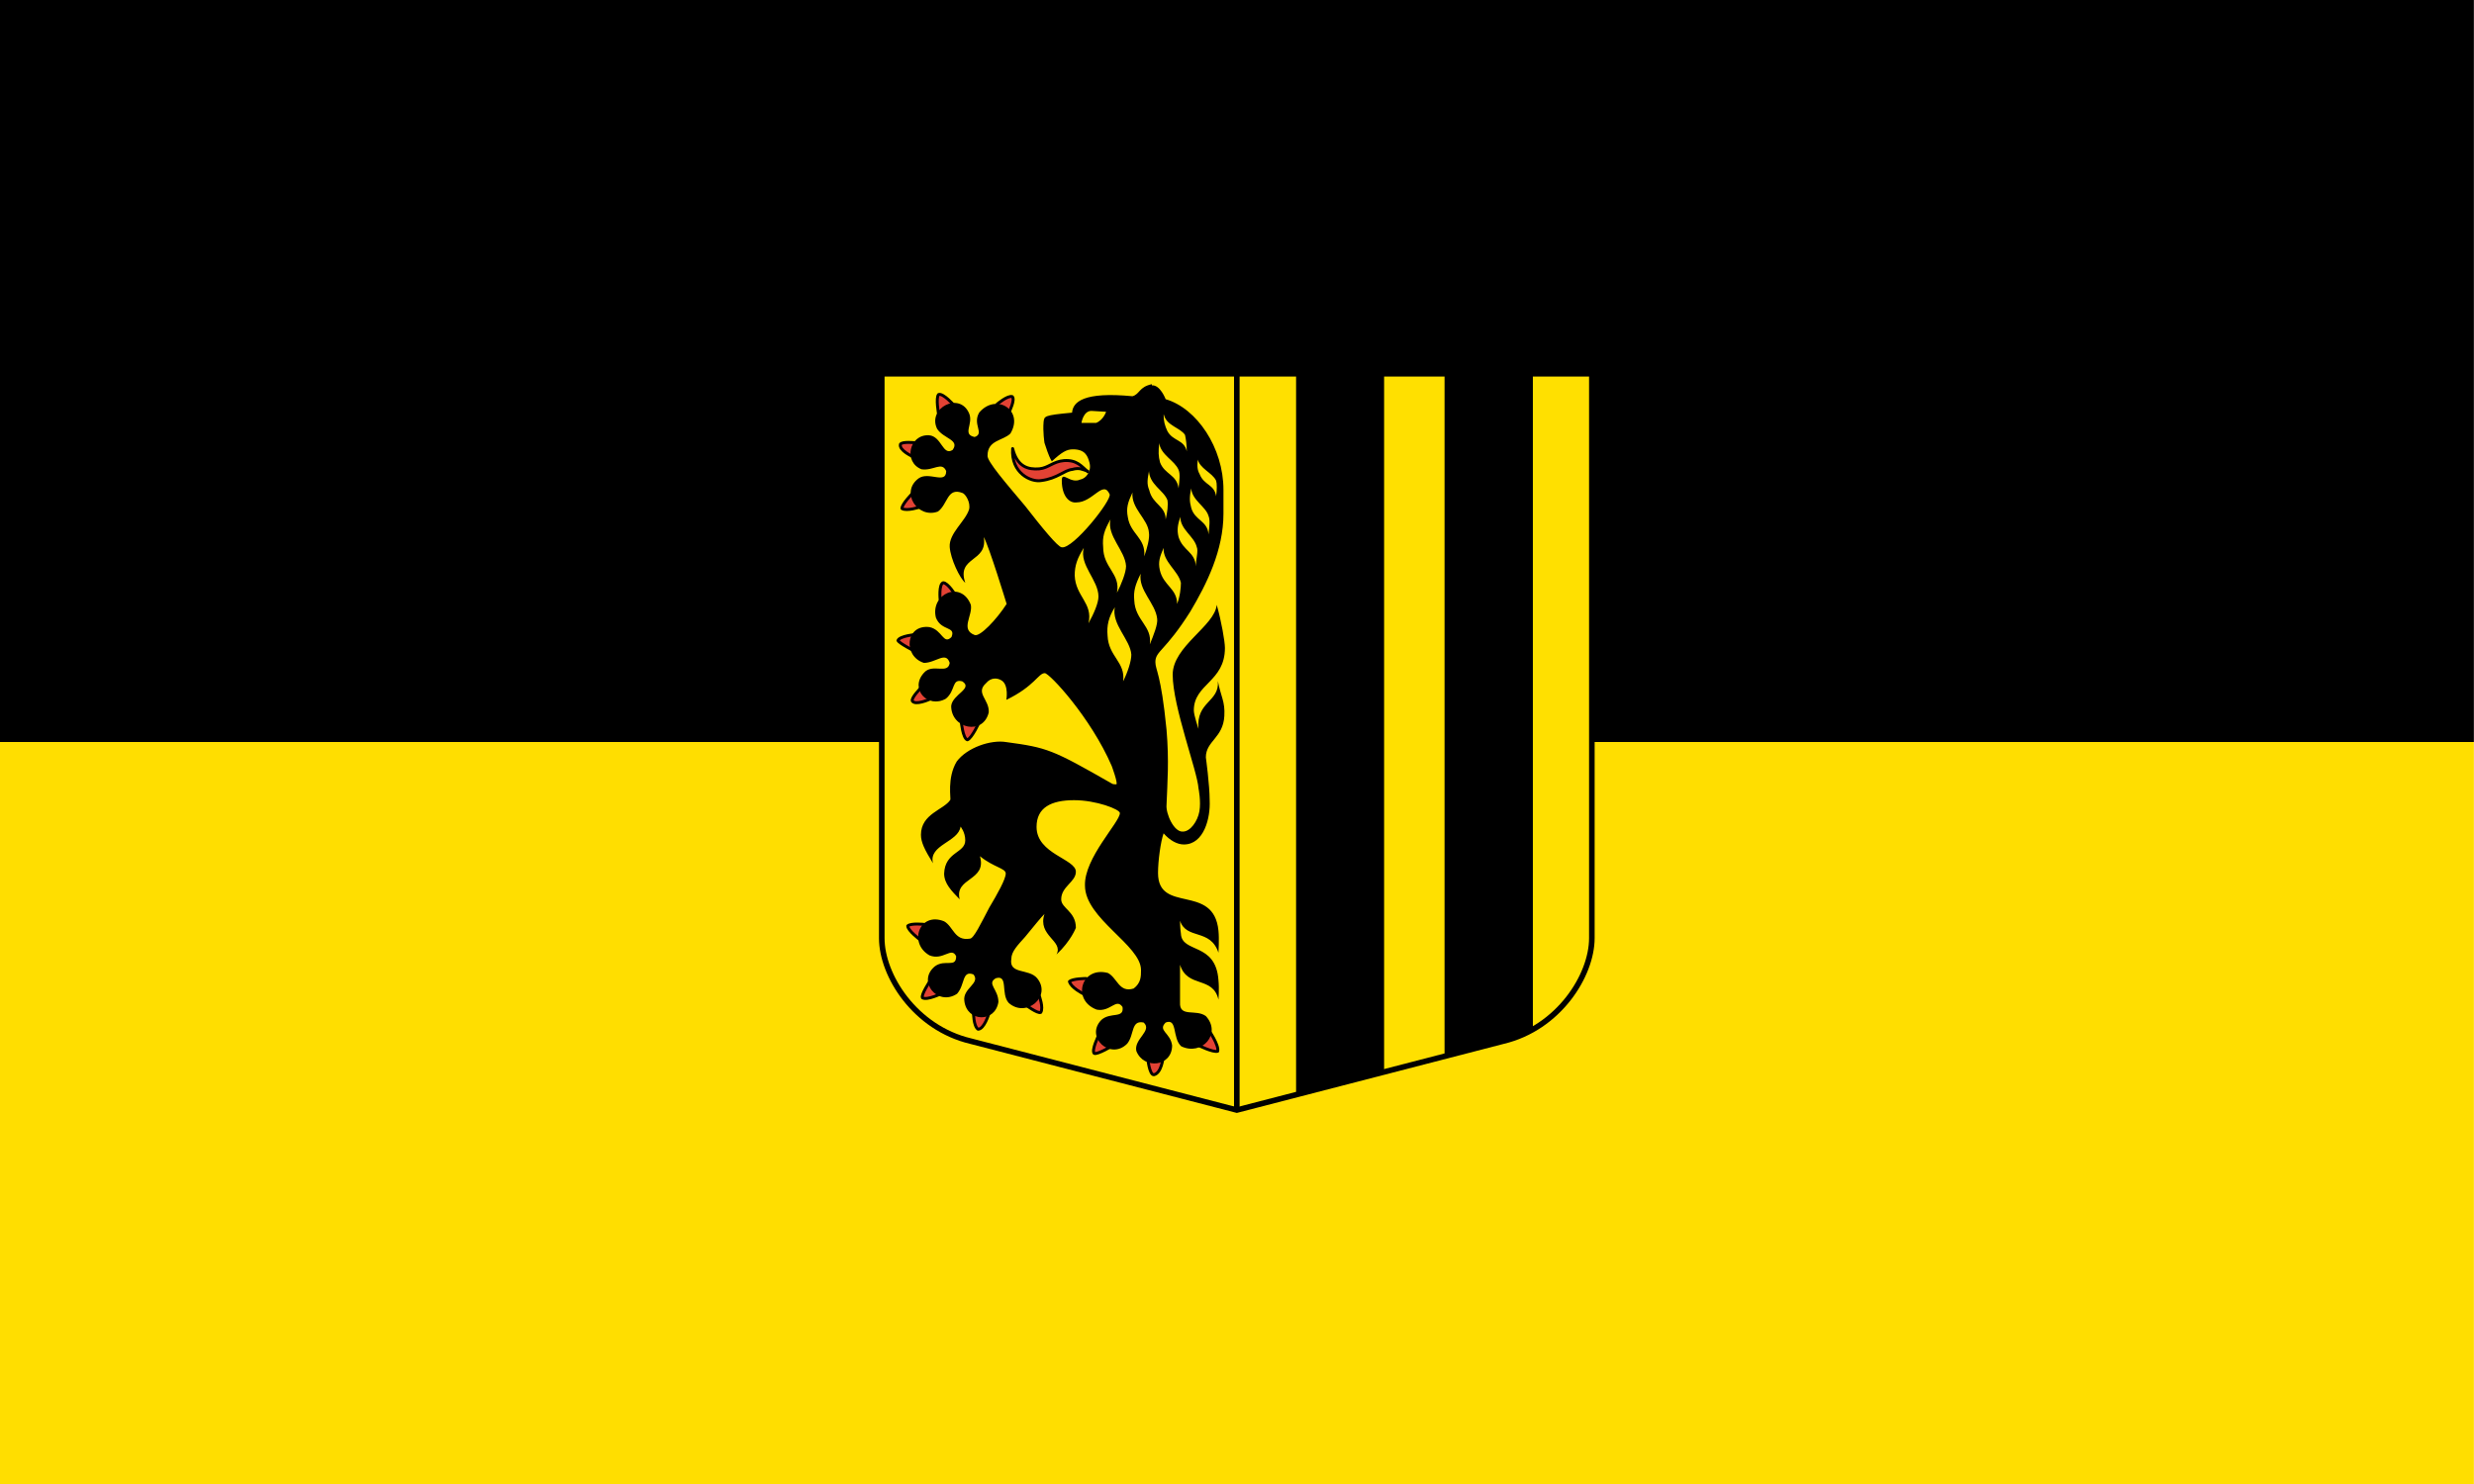 <svg enable-background="new -0.647 0 1000 600" height="600" viewBox="-.6 0 1000 600" width="1000" xmlns="http://www.w3.org/2000/svg"><path d="m-.647 300h1000v300h-1000z" fill="#ffde00"/><path d="m-.647 0h1000v300h-1000z"/><g transform="matrix(1.186 0 0 1.186 355.818 151.127)"><g fill="#ffe000" fill-rule="evenodd" stroke="#000" stroke-width="1.9"><path d="m0 0v192.4c0 12.7 11.3 30.6 30.3 35.1l90.7 23.5 90.8-23.5c18.9-4.5 30.2-22.4 30.2-35.1v-192.4h-121z" stroke-linecap="round"/><path d="m121 0v251"/></g><g fill="#e34234" stroke="#000" stroke-linecap="round" stroke-linejoin="round"><g stroke-width=".192" transform="matrix(0 5.209 5.209 0 39.27 10.393)"><path d="m0 0s-.6.7-.5 1c.2.2 1-.2 1-.2"/><g transform="translate(.06 -2.82)"><path d="m0 0s-.8-.7-.7-1c.2-.2 1.3 0 1.3 0"/><g transform="translate(3.36 -2.7)"><path d="m0 0s-.4-.9-.8-.8c-.2.1-.1 1-.1 1"/><g transform="translate(2.4)"><path d="m0 0s.7-.7 1-.7c.2.3-.1 1.2-.1 1.2"/><g transform="translate(6.96 1.8)"><path d="m0 0s-1-.1-1.1.2c0 .3.8.8.8.8"/><g transform="translate(2.28 -1.56)"><path d="m0 0s.1-1.1.4-1.2c.2.1.7 1.1.7 1.1"/><g transform="translate(4.26 .84)"><path d="m0 0s.4-.9.1-1.1c-.2-.1-.9.6-.9.6"/><g transform="translate(1.44 2.1)"><path d="m0 0s1.1.1 1.2.4c-.1.3-1.2.8-1.2.8"/><g transform="translate(14.28 -2.7)"><path d="m0 0s-.6-.8-.9-.8c-.2.2-.1 1.1-.1 1.1"/><g transform="translate(2.7 .66)"><path d="m0 0s.9-.6 1.1-.5c.2.3-.3 1.3-.3 1.3"/><g transform="translate(2.16 3.84)"><path d="m0 0s1-.3 1-.7c-.2-.3-1.1-.3-1.1-.3"/><g transform="translate(-.6 2.4)"><path d="m0 0s.6.8.5 1c-.3.2-1.1-.1-1.1-.1"/><g transform="translate(-.72 3.78)"><path d="m0 0s-.4-.8-.8-.9c-.2.2-.2 1.1-.2 1.1"/><g transform="translate(2.7 1.02)"><path d="m0 0s1-.5 1.2-.3c.1.2-.5 1.2-.5 1.2"/><g transform="translate(1.5 4.2)"><path d="m0 0s1-.1 1.1-.6c0-.3-1.1-.4-1.1-.4"/><path d="m0 0s.5 1 .4 1.3c-.4.1-1.4-.6-1.4-.6" transform="translate(-.84 2.28)"/></g></g></g></g></g></g></g></g></g></g></g></g></g></g></g><path d="m70.2 33.2c-1.9-.6-2.8-1.3-5.3-.6-2.8.3-5 3.1-10.6 3.8-3.4.6-10.3-2.5-9.7-10.9 1.6 6.3 5.3 7.2 9.1 6.9 3.1-.3 4.7-2.5 8.4-2.8 4.4-.3 5.9 1.9 8.1 3.8z"/></g><path d="m93 4.5c-4.4.9-4.1 3.4-6.6 4.1-16.6-1.6-20.3 1.9-20.6 5.6-9.7.9-9.4 1.2-9.7 3.1-.3 3.4.3 7.2.3 7.2.6 1.6 1.2 4.1 2.5 6.3 3.4-3.1 5-4.1 7.2-4.1 4.1 0 5 2.2 5.6 4.4.9 3.1-1.2 5.6-3.1 5.9-3.4 1.6-6.3-3.1-6.3.3 0 5.3 2.5 7.8 5 7.5 5.6 0 9.1-7.8 11.3-2.8.9 1.9-12.5 18.8-16.3 18.1-1.3 0-6.9-6.9-12.5-14.1-6.3-7.5-13.1-15.3-12.8-17.2 0-5.3 5.3-5 7.8-7.5 4.7-7.9-4.8-13.9-10.6-7.2-2.5 4.1 1.9 7.2-1.6 8.4-4.4-.9-.3-4.4-1.9-8.1-3.3-7.5-14.3-1.7-10.9 5.3 2.2 3.4 7.8 3.7 5.3 7.2-3.4 2.2-3.7-4.7-8.1-5-6.8-.3-8.7 9.2-2.5 11.6 4.1.6 6.9-2.8 8.4.6 0 4.7-5.9 0-9.4 2.5-6.4 4.7-.3 13.9 6.6 11.3 3.4-2.5 3.1-8.4 8.4-6.3.9.3 2.8 3.1 2.2 5.6-1.3 4.1-6.9 8.1-6.6 12.8.3 4.1 3.4 10.6 5.3 12.2-3.1-9.1 7.8-6.9 6.3-15.6 1.9 3.4 7.8 22.8 7.8 22.8-3.4 5.3-9.1 11.3-10.9 10.6-5-1.9-.6-6.6-1.3-10.3-3.3-8.5-13.9-3.7-11.9 4.4 1.9 4.7 6.9 2.8 5.3 6.6-2.8 2.8-3.1-2.5-7.5-3.4-8.2-1-9.1 9.9-1.9 12.2 4.1 0 7.5-4.1 8.8 0-.6 4.1-5.9 0-8.8 3.4-5 5.5 1.4 12.3 7.5 8.8 3.4-2.8 1.9-6.9 5.6-5.9 3.8 2.5-3.4 4.4-3.8 8.4 0 7.8 10.9 10.1 12.8 2.2.3-4.4-4.7-6.6-.9-10 1.6-1.9 3.7-1.9 5.3-.9 2.5 1.6 1.6 6.6 1.6 6.6 9.7-4.7 10.9-9.1 13.1-9.1 1.6 0 15.6 15 22.8 31.6 0 0 2.2 5.9 1.6 6.3-.6 0-1.2 0-1.6-.3-20.3-11.6-21.9-12.2-35.9-14.1-5.3-.9-13.4 1.9-16.9 6.6-3.4 5.6-1.9 12.8-2.2 13.1-2.2 3.4-10 4.7-10 11.9 0 2.5 1.2 5 4.1 9.7-1.6-6.3 8.7-7.2 9.4-12.5 0 0 1.6 1.9 1.6 4.7 0 4.4-6.9 3.8-7.2 11.3 0 3.4 2.5 5.9 5.3 8.8-1.9-7.5 9.4-6.2 6.9-14.7 4.7 3.8 8.8 4.1 8.8 5.9 0 1.9-2.8 6.9-5.6 11.6-2.8 5.3-5.3 10.6-6.6 10.6-5.3.9-5.6-4.1-8.8-5.9-8.4-3.4-12.3 7.4-5 11.6 4.7 1.9 7.5-3.1 9.1.3 0 4.1-3.7.9-7.2 3.4-6.3 5.1.9 13.8 7.5 9.4 2.8-3.1 1.6-8.1 5.6-6.6 2.5 3.1-3.8 4.7-3.1 9.1.9 7.2 10.5 7.4 11.6.3 0-4.4-4.1-6.2-.9-8.1 4.4-1.3 1.6 5.3 4.4 8.4 5.9 5.3 14.8-2.2 9.7-8.4-2.8-3.4-9.7-1.2-8.8-6.6 0-2.5 2.2-4.7 4.7-7.5 2.8-3.4 5.6-6.9 6.6-7.8-2.5 7.5 6.6 9.1 4.1 13.8 5-4.7 6.6-9.1 6.6-9.1 0-5.6-5-6.6-5-9.7 0-4.4 5-5.9 5-9.4 0-4.4-13.4-6-13.4-15.3 0-6.6 5-9.1 12.8-9.1 7.5 0 15.6 3.1 15.6 4.4 0 3.1-12.2 15.3-11.9 24.7 0 11.3 19.1 20.3 19.1 28.8 0 2.2 0 4.4-2.5 6.3-5 1.6-5.6-3.7-8.8-5.3-9.1-2.4-12.4 9.3-3.8 12.5 4.7.9 6.6-4.1 8.8-.9.6 4.1-4.1 1.6-7.2 4.4-5.7 5.8 3.1 13.9 8.8 8.1 2.5-3.1 1.2-8.1 5.6-7.2 3.1 2.8-3.4 5.6-2.5 9.7 2.5 6.4 12.2 5.4 12.2-1.9-.6-4.4-5-5-2.2-7.8 4.1-1.6 2.2 5.3 5.3 8.1 7 3.4 13.9-4.3 8.4-10.3-3.4-2.5-9.1.6-8.8-4.7v-12.8c2.5 8.1 11.2 3.7 13.1 11.9 0 0 .3-3.7 0-6.6-.9-13.1-12.5-9.1-12.8-15.9-.3-1.9-.3-4.4-.3-4.4 2.2 6.6 10.3 2.5 13.1 10.9 0 0 .3-4.7 0-7.5-1.6-16.3-20.6-5.6-20.6-19.7 0-4.1.9-10.7 1.9-13.5 2.2 2.5 4.7 3.8 6.9 3.8 6.9 0 9.1-9.1 8.8-15 0-5.3-1.3-14.7-1.3-14.7 0-5.6 5.9-6.6 6.3-14.1.3-5-1.2-6.6-2.2-11.9.6 7.2-7.5 6.9-6.6 16.3 0 0-1.6-4.7-1.6-6.3 0-9.1 10.6-9.7 10.6-21.3 0-2.2-1.2-9.1-2.8-14.7-.6 7.2-15 14.1-15 23.8 0 10.9 8.4 32.8 8.8 38.8 0 0 .9 4.4.3 7.8s-3.1 6.9-5.6 6.9c-3.1.3-5.9-6.2-5.6-9.1.3-7.8.9-15 0-25.6-1.9-19.4-3.8-20.3-3.8-23.1 0-3.8 3.4-3.7 11.9-17.2 5.6-9.4 11.3-20.9 11.3-33.4v-8.1c0-14.4-9.1-27.8-19.7-30.9 0 0-1.9-5-4.7-4.7zm-20.6 9.1 5 .3s-.9 2.8-3.4 3.8h-5s.6-4.1 3.4-4.1zm24.7 1.3c.9 3.8 5.6 4.4 7.2 6.9.3 1.3.6 3.4.6 5.6-.9-4.1-4.7-3.4-6.6-6.9-.9-1.9-1.3-3.4-1.3-5.6zm-1.6 9.7c.6 4.1 5.3 5.9 6.6 9.1.6 1.3.3 3.7 0 6.3-.6-4.7-4.7-4.7-6.3-8.8-.6-2.2-.6-3.7-.3-6.6zm13.1 5.3c.6 3.4 5 4.7 6.3 7.5.3.9.3 3.1 0 5.3-.6-4.1-4.1-3.7-5.6-7.5-.9-1.6-.9-3.1-.6-5.3zm-16.6 3.8c0 5 5 6.9 6.3 10.3.3 1.6 0 4.1-.6 6.6 0-4.7-4.4-5-5.6-10-.9-2.2-.6-3.7 0-6.9zm14.4 6.3c.3 4.1 5 6.2 5.9 9.4.6 1.3.3 3.7 0 6.3-.3-4.7-4.7-4.7-5.9-9.1-.6-2.2-.6-3.7 0-6.6zm-20 1.3c-.6 5.6 5.3 9.1 5.6 13.8.3 1.9-.6 5.3-1.6 8.1.6-6.3-4.7-7.5-5.6-13.4-.6-3.1 0-5 1.6-8.4zm16.3 8.4c0 4.4 4.7 6.6 5.6 10.3.6 1.3-.3 4.1-.3 6.6-.3-5-4.4-5.3-5.9-10-.6-2.5-.3-4.1.6-6.9zm-23.8.9c-1.3 5.6 5 10.6 5.3 15.9 0 2.2-1.6 6.2-3.1 9.1 1.3-6.6-4.7-8.4-4.7-15.6-.3-3.4.3-5.6 2.5-9.4zm-9.1 9.7c-1.6 5.9 5 10.9 5 16.6 0 2.2-1.6 5.9-3.4 9.1 1.6-6.9-4.4-9.1-4.7-16.3 0-3.4.9-5.9 3.1-9.4zm27.2 0c-.3 4.7 5 7.8 5.9 11.9 0 1.6-.3 4.7-1.3 7.2 0-5.3-4.7-6.2-5.9-11.6-.6-2.8 0-4.4 1.3-7.5zm-7.8 8.8c-.9 5.6 5 10 5.6 15.3.3 1.9-1.2 5.6-2.5 8.8.9-6.3-5-8.1-5.3-15-.3-3.1.3-5.3 2.2-9.1zm-8.8 11.3c-1.3 5.9 5.3 11.2 5.6 16.3 0 2.2-1.2 5.9-2.8 9.1.9-6.6-5-8.4-5.3-15.6-.3-3.4.3-6.2 2.5-9.7z" transform="translate(-.95 -.95)"/><g fill-rule="evenodd"><path d="m141.2 0v245.8l30-7.8v-238z"/><path d="m191.8 0v232.7l20-5.2c3.7-.9 7-2.3 10.1-4v-223.5h-30z"/></g></g></svg>